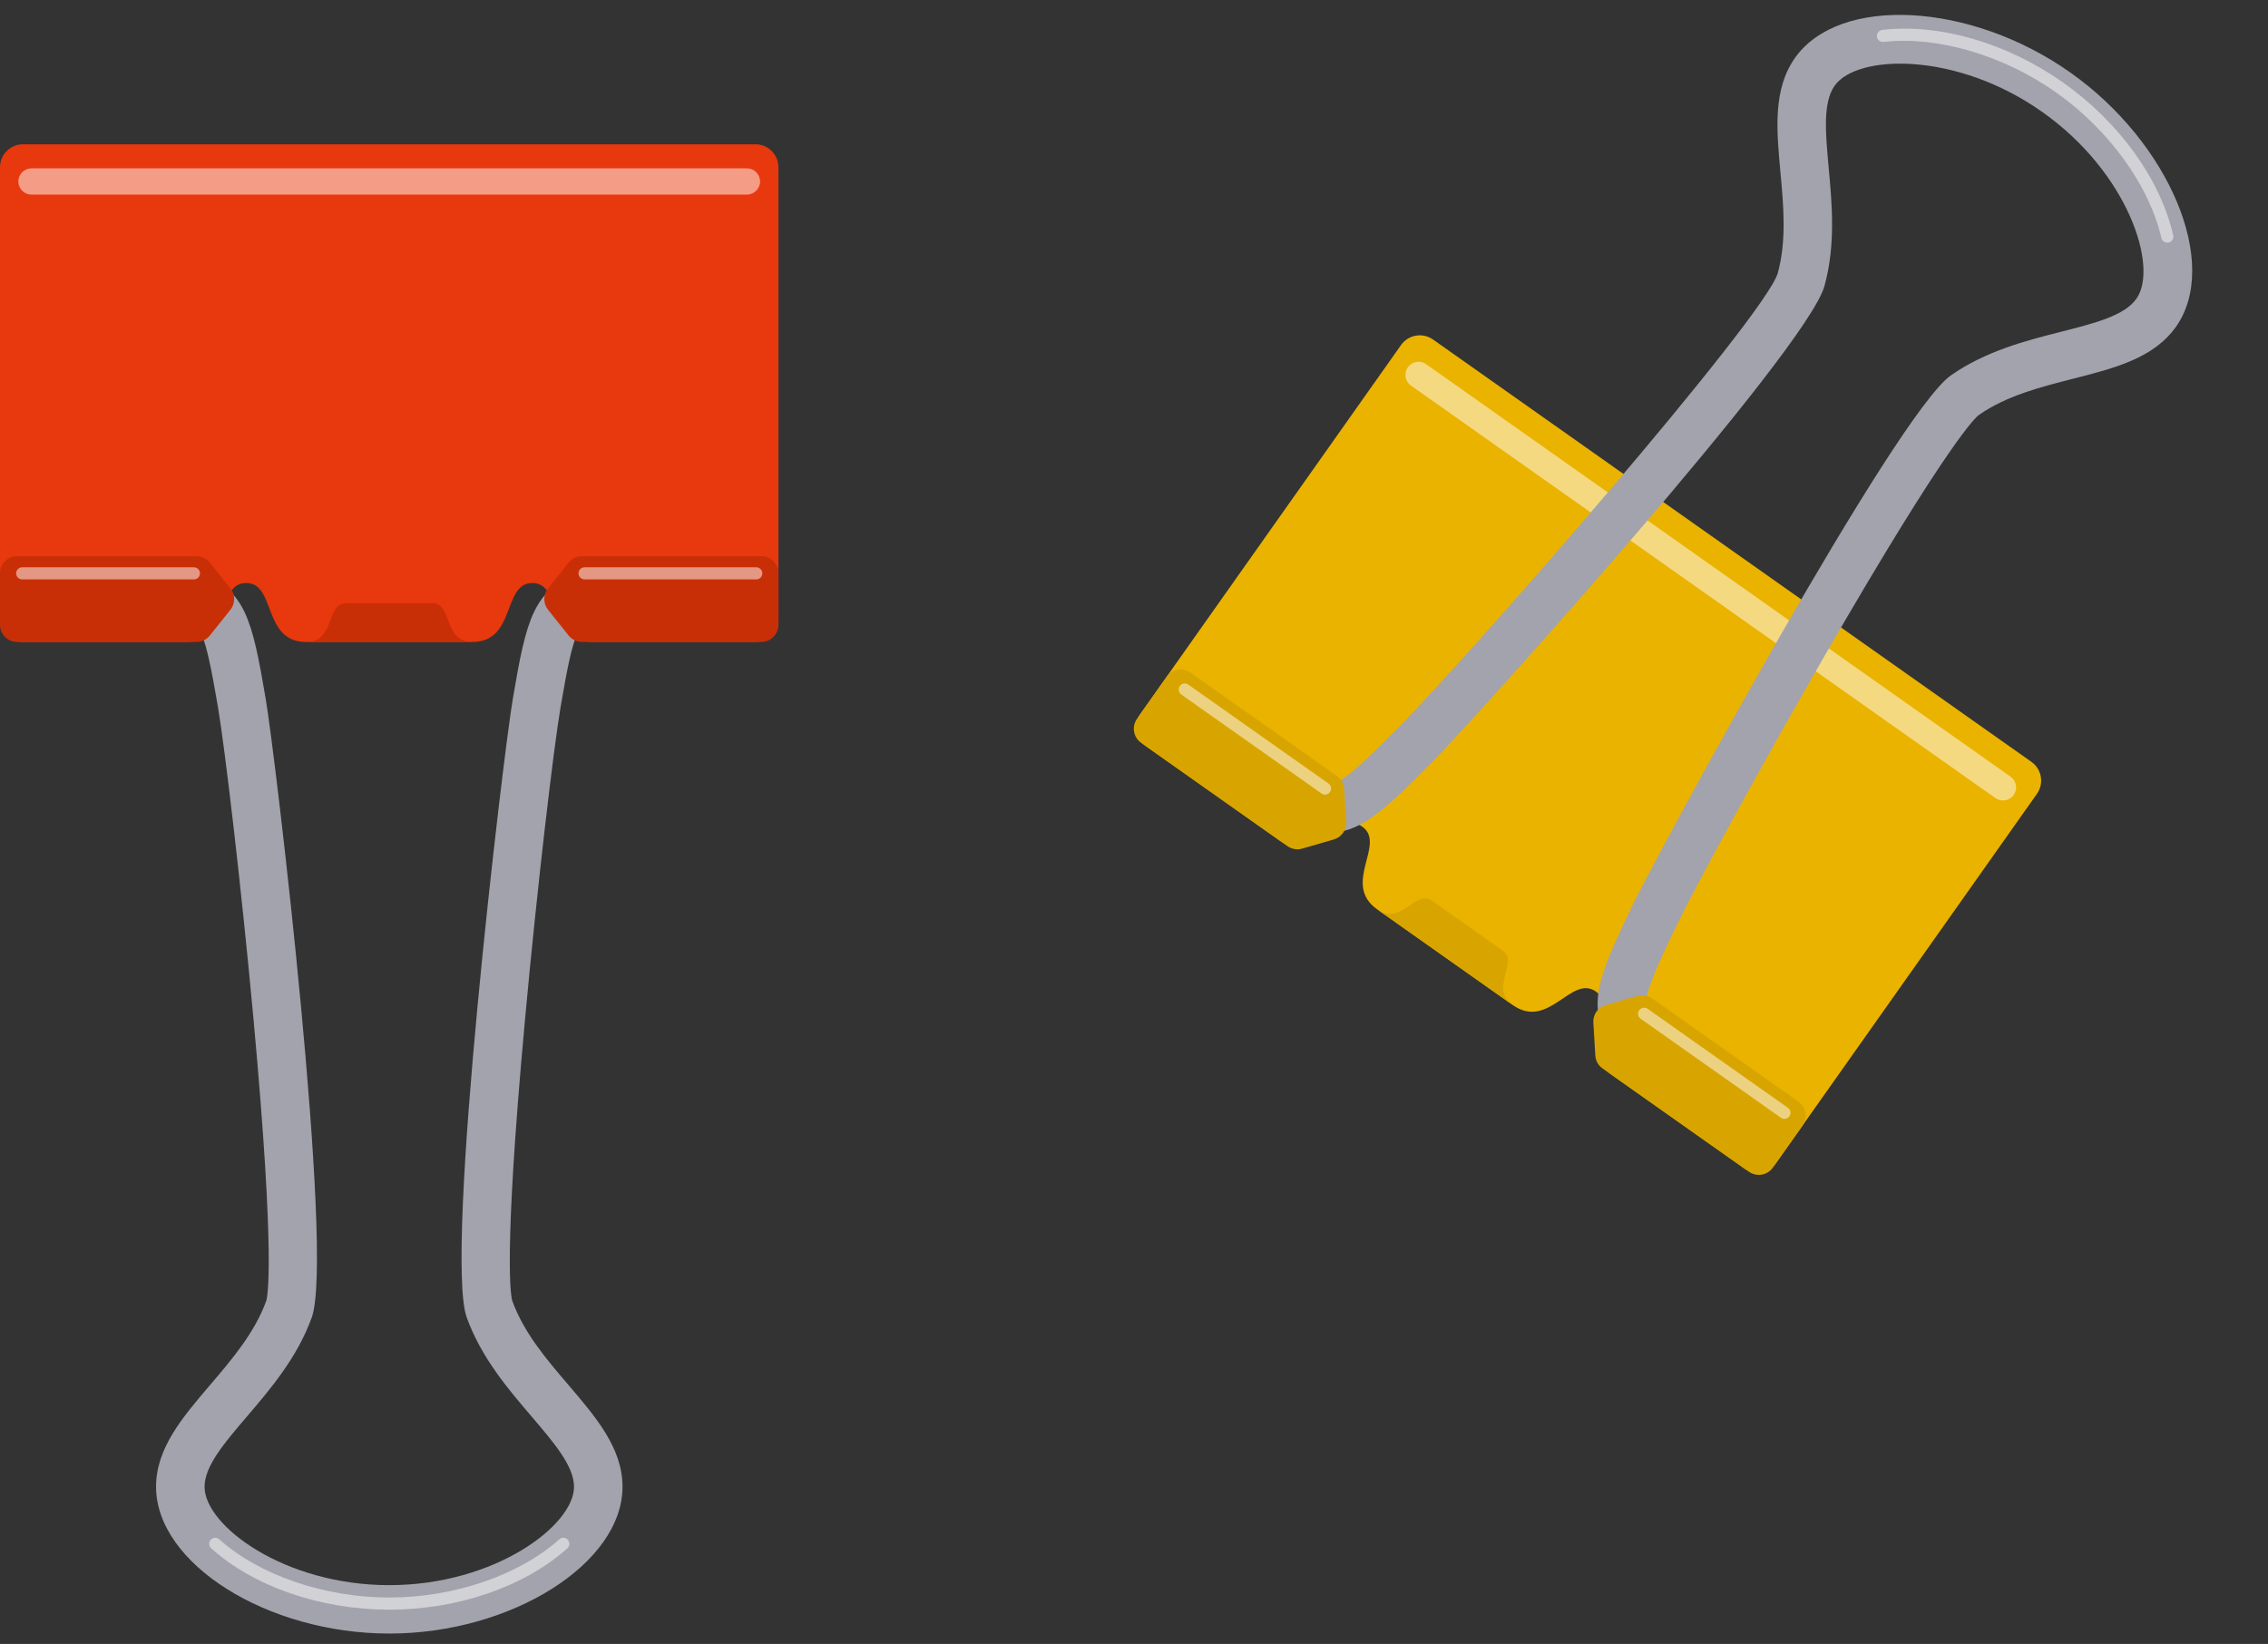 <svg width="109" height="79" viewBox="0 0 109 79" fill="none" xmlns="http://www.w3.org/2000/svg">
<rect x="0" y="0" width="109" height="79" fill="#333333" stroke="none"/>
<path d="M36.312 6.934H1.102C0.494 6.934 0 7.431 0 8.035V29.751C0 30.356 0.495 30.851 1.102 30.851H8.944C11.065 30.851 10.388 28.017 11.833 28.017C13.277 28.017 12.598 30.851 14.721 30.851H22.694C24.814 30.851 24.137 28.017 25.582 28.017C27.027 28.017 26.348 30.851 28.47 30.851H36.313C36.918 30.851 37.412 30.356 37.412 29.751V8.035C37.412 7.43 36.916 6.934 36.312 6.934Z" fill="#E8380D"/>
<path opacity="0.5" d="M35.898 9.351H1.511C1.163 9.351 0.881 9.068 0.881 8.72C0.881 8.371 1.163 8.09 1.511 8.09H35.898C36.246 8.09 36.529 8.371 36.529 8.72C36.529 9.068 36.246 9.351 35.898 9.351Z" fill="white"/>
<path d="M18.707 78.501C12.841 78.501 7.5 75.139 7.5 71.447C7.5 69.597 8.761 68.12 10.097 66.556C11.15 65.322 12.24 64.045 12.793 62.521C12.844 62.369 13.263 60.709 12.182 48.962C11.6 42.628 10.813 35.978 10.474 33.972C9.82 30.119 9.624 30.045 8.803 29.734L9.626 27.559C11.784 28.372 12.118 29.742 12.77 33.584C13.25 36.415 16.078 60.286 14.983 63.311C14.288 65.237 13.002 66.742 11.871 68.068C10.774 69.35 9.831 70.457 9.831 71.45C9.831 73.308 13.643 76.175 18.708 76.175C23.774 76.175 27.587 73.308 27.587 71.45C27.587 70.457 26.641 69.35 25.546 68.068C24.413 66.742 23.127 65.237 22.431 63.311C21.337 60.284 24.166 36.415 24.646 33.584C25.297 29.744 25.632 28.374 27.79 27.559L28.614 29.734C27.791 30.046 27.596 30.119 26.943 33.97C26.602 35.977 25.817 42.628 25.235 48.962C24.153 60.711 24.572 62.369 24.624 62.521C25.176 64.047 26.264 65.323 27.319 66.554C28.656 68.12 29.918 69.597 29.918 71.447C29.918 75.138 24.575 78.501 18.709 78.501H18.707Z" fill="#A3A3AD"/>
<path d="M0.825 30.849C0.369 30.849 0 30.481 0 30.025V27.551C0 27.095 0.369 26.727 0.825 26.727H9.439C9.69 26.727 9.927 26.84 10.083 27.036L11.073 28.273C11.315 28.575 11.315 29.003 11.073 29.304L10.083 30.542C9.927 30.738 9.69 30.851 9.439 30.851H0.825V30.849Z" fill="#C92F07"/>
<path d="M27.974 30.851C27.723 30.851 27.486 30.738 27.33 30.542L26.34 29.304C26.098 29.003 26.098 28.575 26.34 28.274L27.33 27.036C27.486 26.84 27.723 26.727 27.974 26.727H36.587C37.043 26.727 37.412 27.095 37.412 27.551V30.025C37.412 30.481 37.043 30.849 36.587 30.849H27.974V30.851Z" fill="#C92F07"/>
<path opacity="0.5" d="M9.32 27.843H1.065C0.905 27.843 0.775 27.713 0.775 27.553C0.775 27.392 0.905 27.262 1.065 27.262H9.32C9.48 27.262 9.611 27.392 9.611 27.553C9.611 27.713 9.48 27.843 9.32 27.843Z" fill="white"/>
<path opacity="0.5" d="M36.346 27.843H28.094C27.933 27.843 27.803 27.713 27.803 27.553C27.803 27.392 27.933 27.262 28.094 27.262H36.346C36.508 27.262 36.637 27.392 36.637 27.553C36.637 27.713 36.508 27.843 36.346 27.843Z" fill="white"/>
<path d="M22.694 30.848C21.302 30.848 21.746 28.988 20.799 28.988H16.617C15.669 28.988 16.113 30.848 14.723 30.848H22.695H22.694Z" fill="#C92F07"/>
<path opacity="0.5" d="M18.708 77.353C15.41 77.353 12.211 76.251 10.149 74.406C10.03 74.301 10.019 74.118 10.129 73.996C10.234 73.876 10.418 73.866 10.539 73.974C12.466 75.698 15.597 76.77 18.709 76.77C21.822 76.77 24.951 75.698 26.879 73.974C27.001 73.864 27.184 73.876 27.29 73.996C27.398 74.118 27.387 74.301 27.267 74.406C25.205 76.25 22.005 77.353 18.708 77.353Z" fill="white"/>
<path d="M97.632 36.612L68.872 16.316C68.375 15.965 67.684 16.085 67.336 16.578L54.8 34.317C54.45 34.811 54.569 35.501 55.066 35.852L61.471 40.372C63.204 41.595 64.287 38.89 65.467 39.723C66.647 40.556 64.456 42.478 66.19 43.702L72.703 48.298C74.435 49.521 75.518 46.816 76.698 47.649C77.878 48.481 75.689 50.406 77.421 51.628L83.827 56.149C84.322 56.498 85.011 56.379 85.361 55.884L97.897 38.146C98.246 37.651 98.126 36.961 97.632 36.612Z" fill="#EAB300"/>
<path opacity="0.5" d="M95.9 38.352L67.811 18.529C67.526 18.328 67.459 17.936 67.66 17.651C67.861 17.367 68.254 17.299 68.538 17.5L96.627 37.323C96.912 37.524 96.979 37.916 96.778 38.2C96.577 38.485 96.184 38.553 95.9 38.352Z" fill="white"/>
<path d="M62.67 39.857L63.255 37.605C64.106 37.825 64.308 37.877 67.064 35.11C70.58 31.573 84.807 15.264 85.44 13.124C85.869 11.559 85.718 9.889 85.567 8.274C85.379 6.225 85.201 4.292 86.269 2.779C88.4 -0.236 94.704 0.099 99.495 3.481C104.287 6.862 106.71 12.686 104.579 15.701C103.51 17.213 101.627 17.692 99.633 18.2C98.06 18.601 96.432 19.015 95.101 19.944C94.973 20.037 93.673 21.151 87.774 31.371C84.593 36.88 81.397 42.765 80.514 44.602C78.825 48.122 78.942 48.296 79.434 49.023L77.507 50.327C76.212 48.419 76.731 47.105 78.415 43.593C79.659 41.004 91.128 19.875 93.766 18.034C95.449 16.861 97.366 16.373 99.058 15.942C100.693 15.526 102.103 15.168 102.677 14.355C103.749 12.838 102.289 8.3 98.152 5.38C94.014 2.46 89.245 2.602 88.173 4.119C87.599 4.932 87.733 6.381 87.886 8.058C88.046 9.796 88.229 11.766 87.684 13.742C86.832 16.836 70.743 34.711 68.713 36.746C65.967 39.508 64.902 40.436 62.668 39.856L62.67 39.857Z" fill="#A3A3AD"/>
<path d="M54.841 35.695C54.468 35.431 54.38 34.917 54.643 34.545L56.071 32.525C56.334 32.152 56.849 32.065 57.221 32.327L64.258 37.293C64.463 37.438 64.59 37.669 64.605 37.919L64.698 39.499C64.72 39.884 64.474 40.231 64.105 40.34L62.583 40.781C62.342 40.85 62.082 40.807 61.877 40.663L54.84 35.697L54.841 35.695Z" fill="#D8A500"/>
<path d="M77.018 51.346C76.813 51.201 76.685 50.972 76.671 50.722L76.576 49.14C76.552 48.754 76.8 48.405 77.171 48.298L78.695 47.858C78.935 47.788 79.194 47.832 79.4 47.977L86.434 52.941C86.807 53.204 86.895 53.719 86.632 54.09L85.204 56.111C84.941 56.483 84.427 56.572 84.055 56.309L77.02 51.344L77.018 51.346Z" fill="#D8A500"/>
<path opacity="0.5" d="M63.514 38.132L56.772 33.374C56.641 33.282 56.609 33.101 56.703 32.968C56.796 32.837 56.977 32.806 57.109 32.898L63.85 37.656C63.982 37.748 64.012 37.929 63.919 38.06C63.825 38.194 63.645 38.225 63.514 38.132Z" fill="white"/>
<path opacity="0.5" d="M85.591 53.713L78.85 48.956C78.719 48.864 78.687 48.683 78.781 48.55C78.874 48.419 79.056 48.388 79.187 48.48L85.927 53.237C86.059 53.33 86.091 53.512 85.998 53.643C85.904 53.776 85.722 53.806 85.591 53.713Z" fill="white"/>
<path d="M72.703 48.298C71.566 47.496 73.001 46.231 72.229 45.686L68.814 43.276C68.038 42.729 67.328 44.505 66.192 43.703L72.704 48.299L72.703 48.298Z" fill="#D8A500"/>
<path opacity="0.5" d="M90.328 1.966C90.263 1.92 90.216 1.845 90.206 1.759C90.187 1.599 90.303 1.456 90.462 1.437C93.21 1.119 96.459 2.065 99.153 3.967C101.848 5.869 103.825 8.61 104.444 11.305C104.48 11.461 104.382 11.617 104.225 11.653C104.069 11.689 103.912 11.591 103.876 11.435C103.296 8.915 101.358 6.236 98.816 4.442C96.275 2.649 93.099 1.719 90.529 2.016C90.453 2.024 90.384 2.005 90.328 1.966Z" fill="white"/>
</svg>
